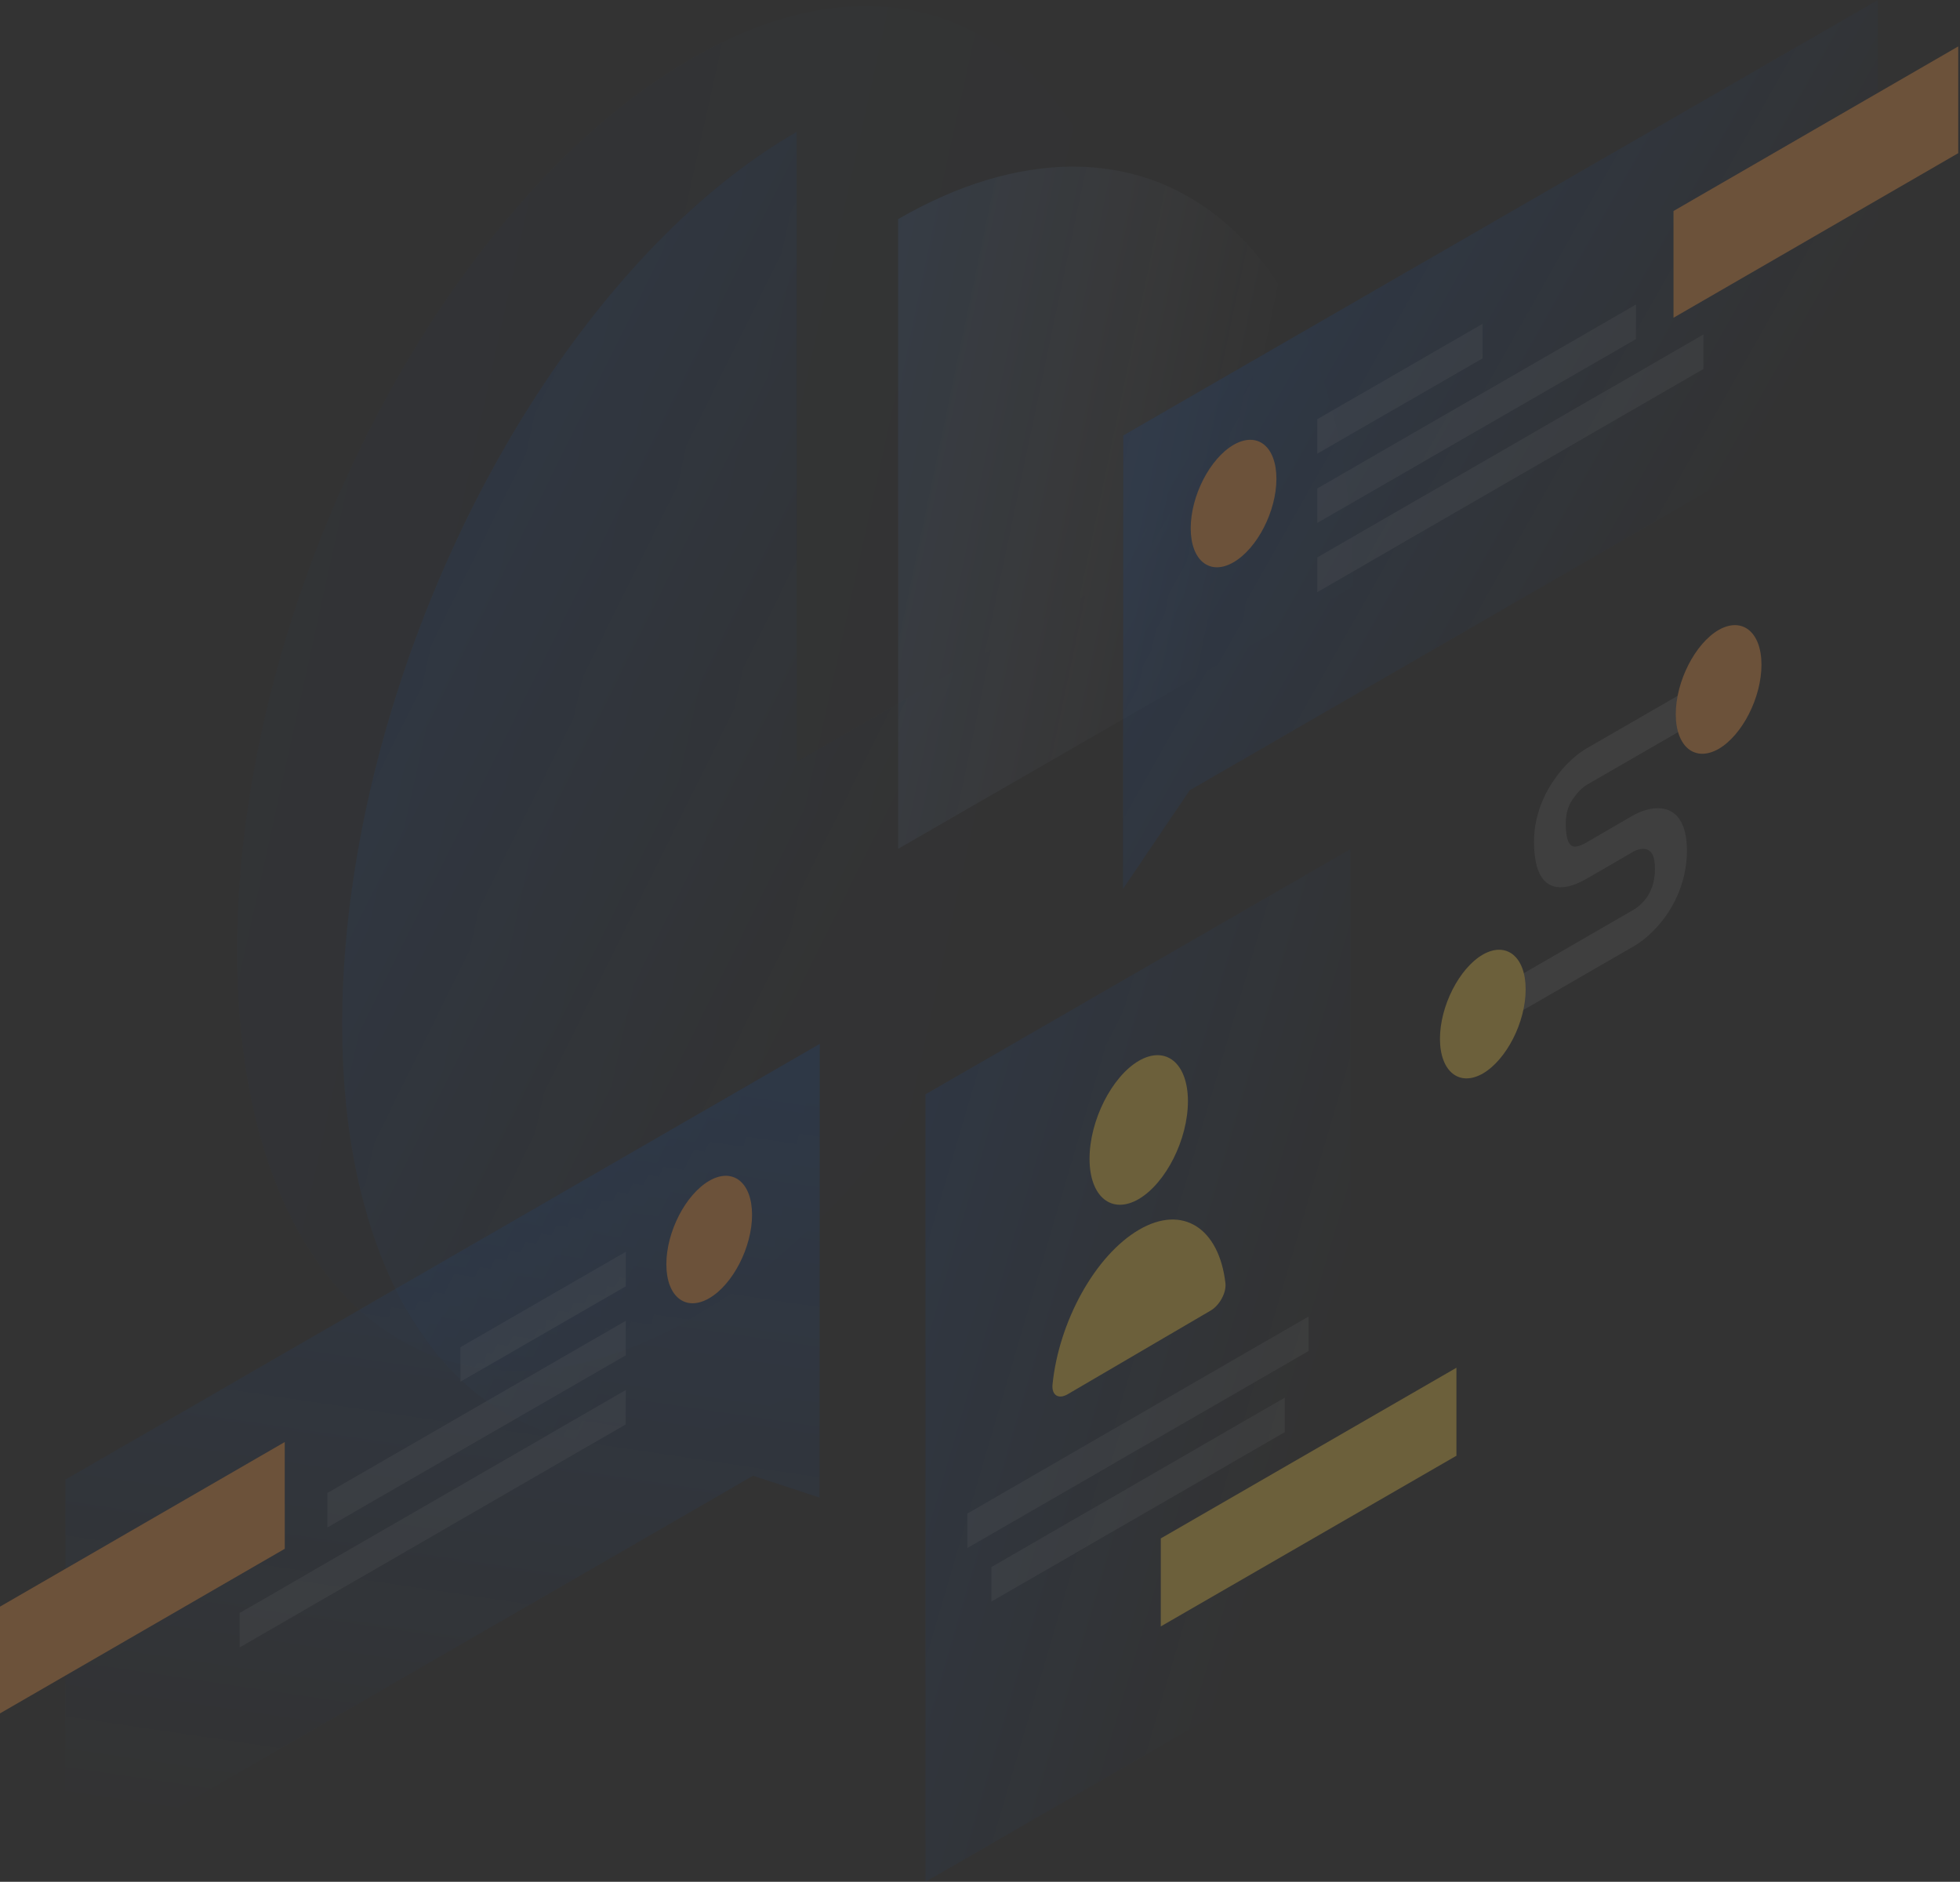 <svg width="399" height="383" viewBox="0 0 399 383" fill="none" xmlns="http://www.w3.org/2000/svg">
<rect x="0" y="0" width="399" height="383" fill="#333333" stroke="none"/>
<g opacity="0.3">
<path opacity="0.07" d="M48.262 193.513C48.262 264.332 89.711 297.78 140.812 268.307C191.913 238.833 233.31 157.484 233.31 86.717C233.31 15.898 191.861 -17.55 140.76 11.924C89.659 41.397 48.262 122.694 48.262 193.513Z" fill="url(#paint0_linear_243_305)"/>
<path opacity="0.4" d="M182.828 44.597C194.958 37.577 206.985 33.964 218.238 33.912C229.439 33.861 239.659 37.422 248.279 44.391C256.899 51.359 263.713 61.528 268.358 74.38C273.004 87.233 275.43 102.563 275.43 119.391L182.828 172.763V44.597Z" fill="url(#paint1_linear_243_305)"/>
<path opacity="0.2" d="M254.731 101.634C254.731 126.978 249.311 154.903 239.143 181.848C228.974 208.792 214.521 233.568 197.642 253.028C180.764 272.487 162.13 285.753 144.167 291.173C126.204 296.593 109.738 293.909 96.782 283.43C83.826 272.952 75.052 255.196 71.438 232.432C67.877 209.618 69.683 182.777 76.703 155.316C83.723 127.856 95.543 100.963 110.771 78.097C125.998 55.23 143.857 37.371 162.181 26.841V155.058L254.731 101.634Z" fill="url(#paint2_linear_243_305)"/>
<path opacity="0.3" d="M228.664 88.627L382.277 0L382.226 80.007L242.188 160.839L228.613 180.918L228.664 88.627Z" fill="url(#paint3_linear_243_305)"/>
<path fill-rule="evenodd" clip-rule="evenodd" d="M398.64 31.177V9.446L340.674 42.946V64.676L398.64 31.177Z" fill="#F2994A"/>
<path opacity="0.15" d="M268.152 85.323L301.806 65.915V72.935L268.152 92.343V85.323Z" fill="white"/>
<path opacity="0.15" d="M268.152 99.415L333.034 61.992V69.012L268.152 106.435V99.415Z" fill="white"/>
<path opacity="0.15" d="M268.152 113.455L346.765 68.083V75.103L268.152 120.526V113.455Z" fill="white"/>
<path fill-rule="evenodd" clip-rule="evenodd" d="M259.841 97.453C259.841 104.06 255.918 111.648 251.118 114.435C246.318 117.223 242.395 114.126 242.395 107.519C242.395 100.912 246.318 93.324 251.118 90.537C255.97 87.749 259.841 90.846 259.841 97.453Z" fill="#F2994A"/>
<path opacity="0.3" d="M166.879 212.457L13.317 301.135L13.266 381.193L153.303 300.361L166.827 304.8L166.879 212.457Z" fill="url(#paint4_linear_243_305)"/>
<path fill-rule="evenodd" clip-rule="evenodd" d="M57.966 315.227V293.496L0 326.995V348.726L57.966 315.227Z" fill="#F2994A"/>
<path opacity="0.15" d="M127.391 254.783L93.737 274.191V281.211L127.391 261.803V254.783Z" fill="white"/>
<path opacity="0.15" d="M127.391 268.823L66.638 303.871V310.891L127.391 275.842V268.823Z" fill="white"/>
<path opacity="0.15" d="M127.391 282.914L48.778 328.286V335.306L127.34 289.934L127.391 282.914Z" fill="white"/>
<path fill-rule="evenodd" clip-rule="evenodd" d="M135.65 257.312C135.65 263.919 139.573 267.016 144.373 264.229C149.174 261.441 153.097 253.854 153.097 247.247C153.097 240.64 149.174 237.543 144.373 240.33C139.573 243.117 135.65 250.705 135.65 257.312Z" fill="#F2994A"/>
<path opacity="0.3" d="M274.913 172.814L188.403 222.728V383L274.913 333.086V172.814Z" fill="url(#paint5_linear_243_305)"/>
<path opacity="0.15" d="M266.397 267.945L196.92 308.052V315.072L266.397 274.965V267.945Z" fill="white"/>
<path opacity="0.15" d="M261.545 284.463L201.823 318.943V325.963L261.545 291.483V284.463Z" fill="white"/>
<path fill-rule="evenodd" clip-rule="evenodd" d="M236.304 313.11L296.489 278.372V296.283L236.304 331.021L236.304 313.11Z" fill="#F2C94C"/>
<path fill-rule="evenodd" clip-rule="evenodd" d="M221.799 235.839C221.799 243.582 226.29 247.247 231.813 244.046C237.336 240.795 241.827 231.916 241.827 224.122C241.827 216.38 237.336 212.715 231.813 215.915C226.29 219.167 221.799 228.097 221.799 235.839Z" fill="#F2C94C"/>
<path fill-rule="evenodd" clip-rule="evenodd" d="M231.865 250.292C240.794 245.079 248.176 249.982 249.466 261.183C249.673 263.145 248.227 265.726 246.421 266.758L217.309 283.792C215.502 284.824 214.057 283.998 214.263 281.779C215.554 268.978 222.935 255.505 231.865 250.292Z" fill="#F2C94C"/>
<path opacity="0.2" d="M323.072 159.704L345.165 146.954V139.521L323.072 152.271C321.266 153.303 318.633 155.419 316.414 158.671C313.988 162.13 312.284 166.517 312.284 171.266C312.284 176.531 313.626 179.525 316.156 180.351C318.53 181.125 321.369 179.783 323.072 178.802L332.157 173.537L332.209 173.486C332.983 173.021 334.222 172.556 335.202 172.866C336.028 173.124 336.906 173.898 336.906 176.841C336.906 179.783 335.977 181.538 335.254 182.622C334.325 183.964 333.086 184.893 332.312 185.306L332.209 185.357L304.439 201.41V208.843L332.054 192.894C333.964 191.913 336.699 189.797 339.074 186.493C341.655 182.828 343.41 178.234 343.41 173.124C343.41 168.014 341.655 165.433 339.125 164.711C336.751 164.04 334.015 165.02 332.105 166.156L323.124 171.369C321.834 172.143 320.853 172.453 320.182 172.247C319.666 172.092 318.737 171.369 318.737 167.601C318.737 165.124 319.511 163.523 320.285 162.491C321.214 161.097 322.35 160.117 323.072 159.704Z" fill="white"/>
<path fill-rule="evenodd" clip-rule="evenodd" d="M341.138 145.354C341.138 152.013 345.061 155.161 349.862 152.426C354.662 149.638 358.585 141.999 358.585 135.289C358.585 128.63 354.662 125.482 349.862 128.217C345.061 131.005 341.138 138.696 341.138 145.354Z" fill="#F2994A"/>
<path fill-rule="evenodd" clip-rule="evenodd" d="M293.134 211.424C293.134 218.083 297.057 221.232 301.858 218.496C306.658 215.708 310.581 208.069 310.581 201.359C310.581 194.7 306.658 191.552 301.858 194.287C297.057 197.075 293.134 204.766 293.134 211.424Z" fill="#F2C94C"/>
</g>
<defs>
<linearGradient id="paint0_linear_243_305" x1="1.378" y1="213.591" x2="182.64" y2="253.489" gradientUnits="userSpaceOnUse">
<stop stop-color="#0066FF"/>
<stop offset="1" stop-color="#0066FF" stop-opacity="0.01"/>
</linearGradient>
<linearGradient id="paint1_linear_243_305" x1="127.19" y1="151.603" x2="236.296" y2="174.454" gradientUnits="userSpaceOnUse">
<stop stop-color="#0066FF"/>
<stop offset="1" stop-color="white" stop-opacity="0.01"/>
</linearGradient>
<linearGradient id="paint2_linear_243_305" x1="68.016" y1="164.298" x2="160.053" y2="209.933" gradientUnits="userSpaceOnUse">
<stop stop-color="#0066FF"/>
<stop offset="1" stop-color="#0066FF" stop-opacity="0.01"/>
</linearGradient>
<linearGradient id="paint3_linear_243_305" x1="235.791" y1="103.262" x2="322.509" y2="152.244" gradientUnits="userSpaceOnUse">
<stop stop-color="#0066FF"/>
<stop offset="1" stop-color="#0066FF" stop-opacity="0.01"/>
</linearGradient>
<linearGradient id="paint4_linear_243_305" x1="27.589" y1="204.16" x2="3.718" y2="364.624" gradientUnits="userSpaceOnUse">
<stop stop-color="#0066FF"/>
<stop offset="1" stop-color="#0066FF" stop-opacity="0.01"/>
</linearGradient>
<linearGradient id="paint5_linear_243_305" x1="151.779" y1="280.224" x2="258.428" y2="311.525" gradientUnits="userSpaceOnUse">
<stop stop-color="#0066FF"/>
<stop offset="1" stop-color="#0066FF" stop-opacity="0.01"/>
</linearGradient>
</defs>
</svg>
